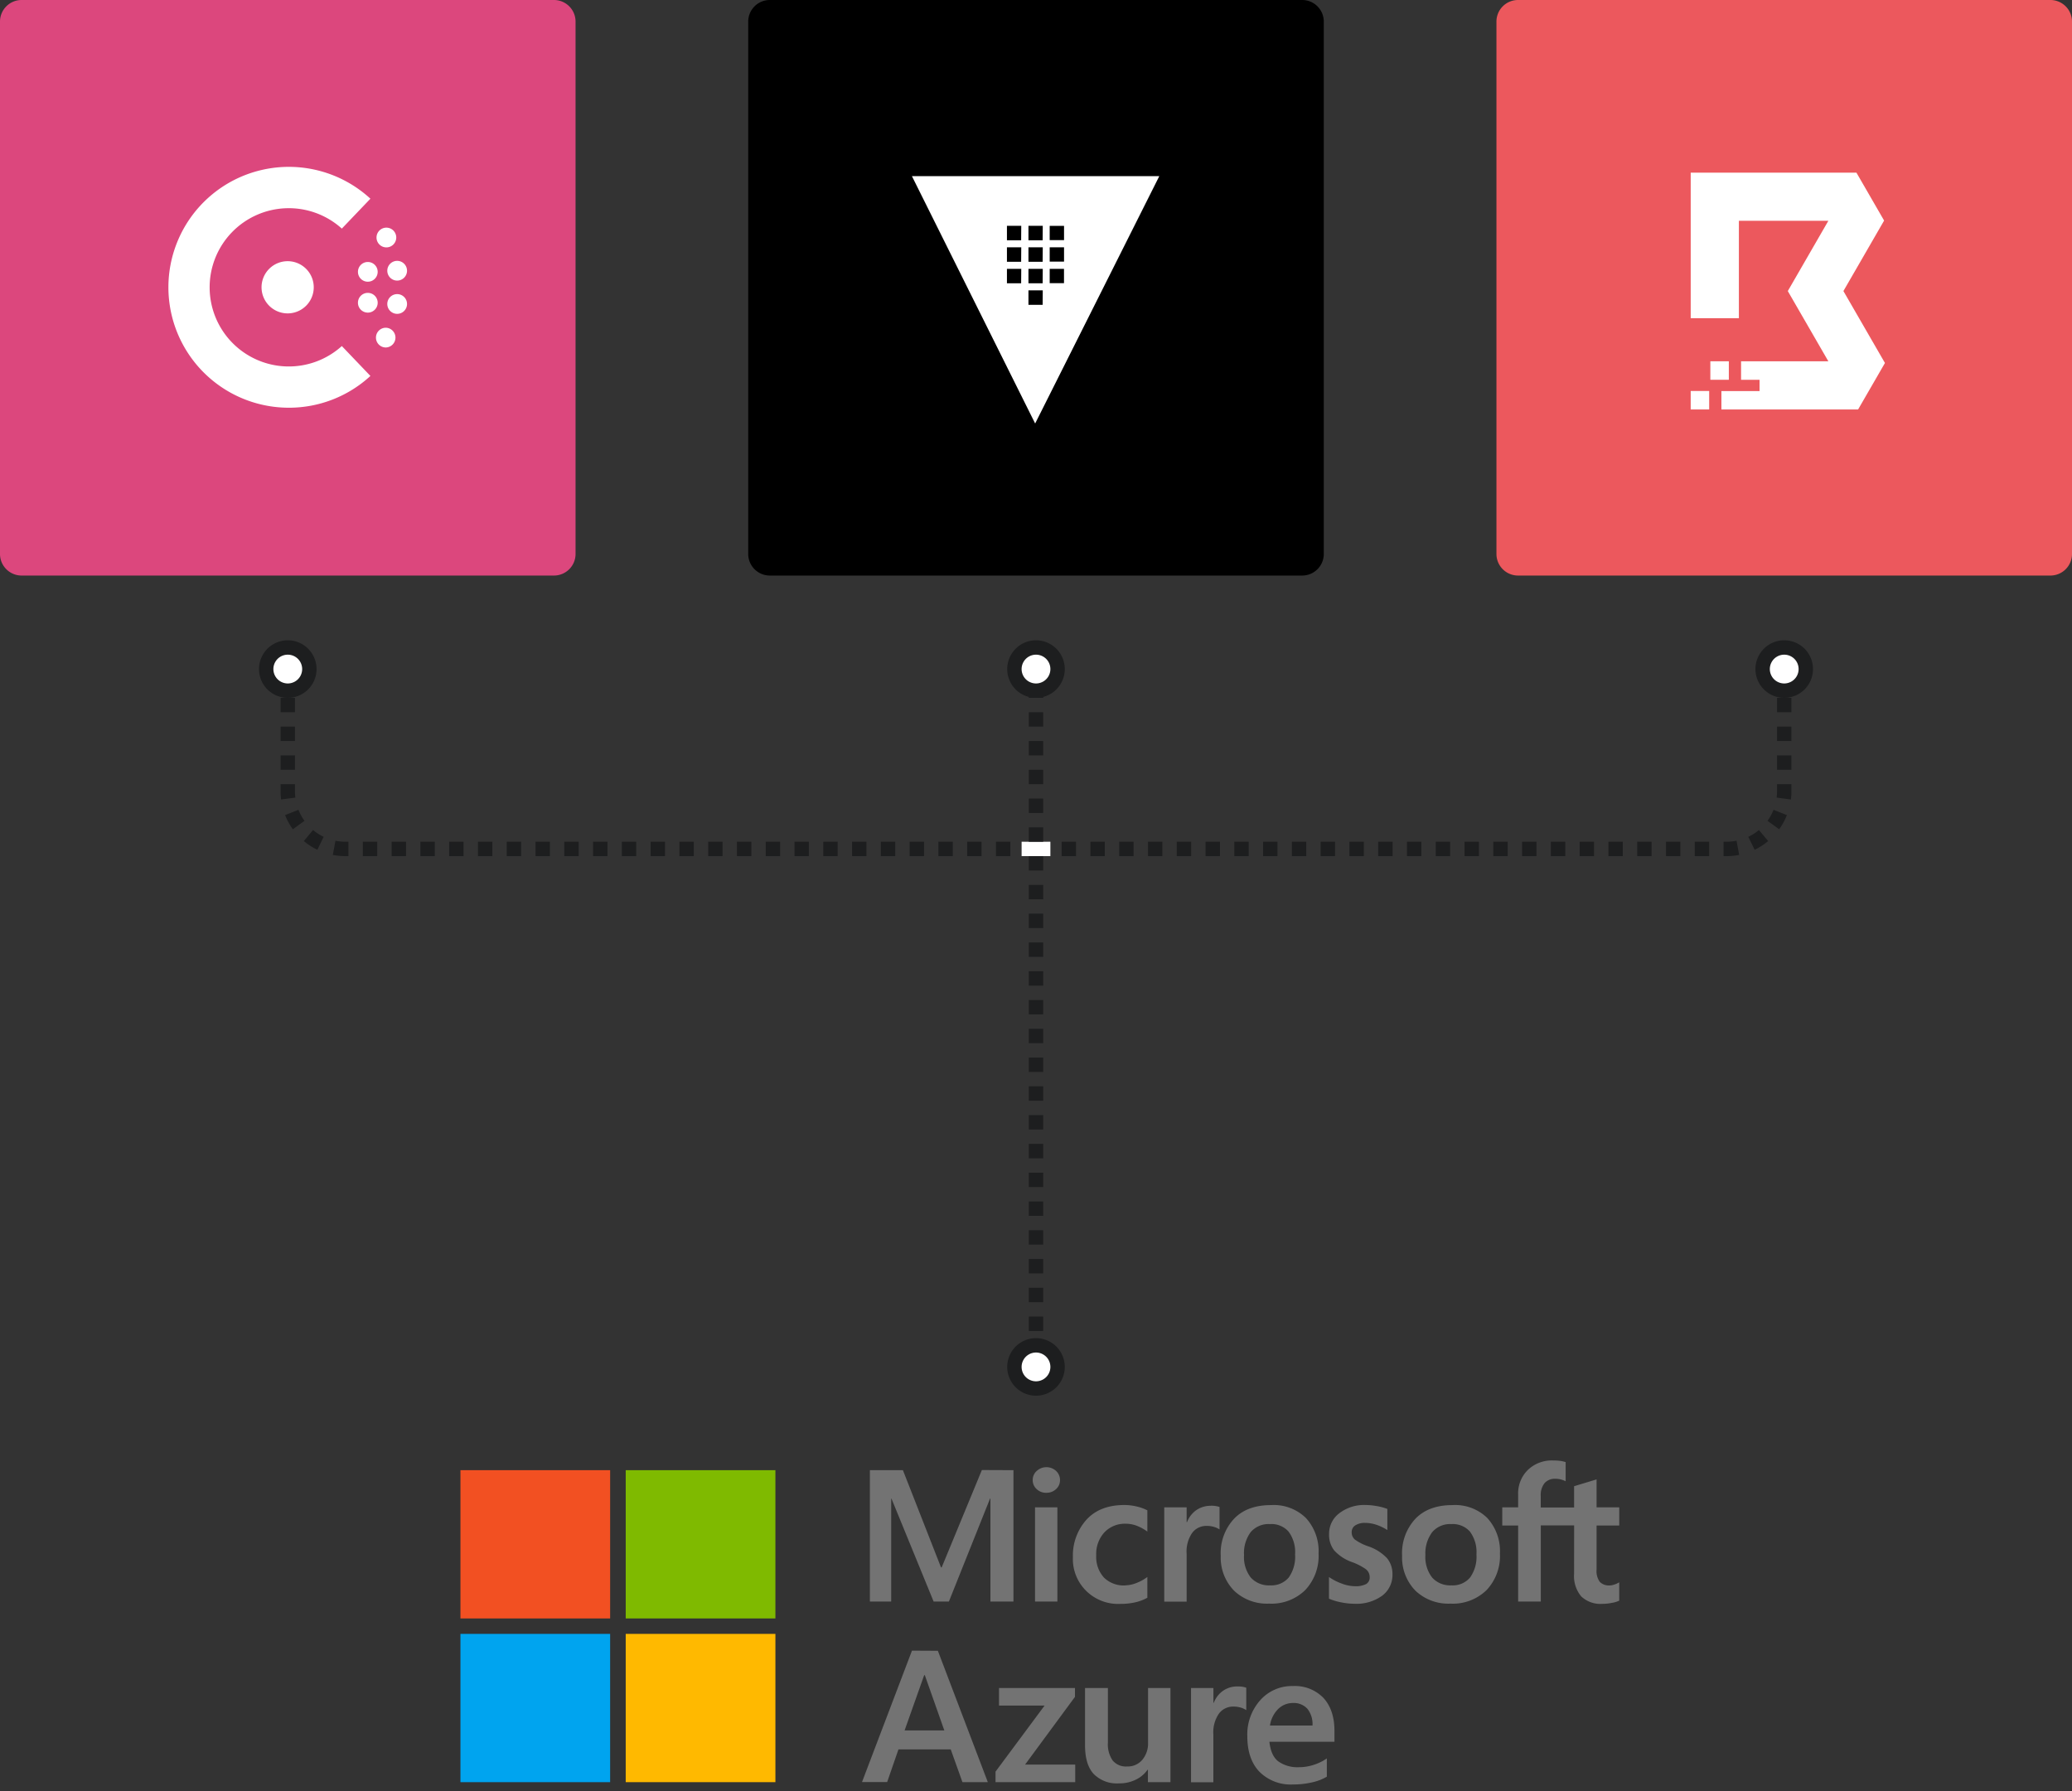 <?xml version="1.0" encoding="utf-8"?>
<svg xmlns="http://www.w3.org/2000/svg" width="288" height="249" fill="none">
  <rect width="100%" height="100%" fill="#333333" stroke="none"/>
  <path d="M285 0h-74a3 3 0 00-3 3v74a3 3 0 003 3h74a3 3 0 003-3V3a3 3 0 00-3-3z" fill="#EC585D"/>
  <path d="M239.269 56.913v-2.55h5.301v-1.574h-2.569v-2.57h12.132l-5.636-9.762 5.636-9.764h-12.435v13.54h-6.697V24h23.037l3.846 6.659-5.657 9.798L262 50.455l-3.73 6.458h-19.001z" fill="#fff"/>
  <path d="M240.301 50.218h-2.569v2.57h2.569v-2.57zm-2.732 4.128H235v2.57h2.569v-2.57z" fill="#fff"/>
  <path d="M77 0H3a3 3 0 00-3 3v74a3 3 0 003 3h74a3 3 0 003-3V3a3 3 0 00-3-3z" fill="#DC477D"/>
  <path d="M40.162 56.672a16.739 16.739 0 1111.324-29.053l-3.973 4.156a11 11 0 100 16.326l3.973 4.155a16.693 16.693 0 01-11.324 4.416zM53.63 48.3a1.373 1.373 0 110-2.746 1.373 1.373 0 010 2.745z" fill="#fff"/>
  <path d="M40.055 43.56a3.628 3.628 0 11-.03-7.255 3.628 3.628 0 01.03 7.255zm15.149.064a1.371 1.371 0 110-2.743 1.371 1.371 0 010 2.743zm-4.079-.171a1.372 1.372 0 110-2.744 1.372 1.372 0 010 2.744zm4.079-4.452a1.371 1.371 0 110-2.742 1.371 1.371 0 010 2.742zm-4.079.156a1.371 1.371 0 110-2.742 1.371 1.371 0 010 2.742zm2.585-4.77a1.372 1.372 0 11-.007-2.744 1.372 1.372 0 01.006 2.744z" fill="#fff"/>
  <path d="M248 90v20a8 8 0 01-8 8h-96M40 90v20a8 8 0 008 8h96" stroke-dashoffset="1" stroke-dasharray="2" stroke="#1D1E1F" stroke-width="2" stroke-linejoin="round"/>
  <path fill="#fff" d="M142 117h4v2h-4z"/>
  <path d="M144 193V96" stroke-dasharray="2" stroke="#1D1E1F" stroke-width="2" stroke-linejoin="round"/>
  <path d="M248 90a3 3 0 100 6 3 3 0 000-6zM40 90a3 3 0 100 6 3 3 0 000-6zm104 103a3 3 0 100-6 3 3 0 000 6zm0-103a3 3 0 100 6 3 3 0 000-6z" fill="#fff" stroke="#1D1E1F" stroke-width="2" stroke-linecap="round" stroke-linejoin="round"/>
  <path d="M181 0h-74a3 3 0 00-3 3v74a3 3 0 003 3h74a3 3 0 003-3V3a3 3 0 00-3-3z" fill="#000"/>
  <path d="M126.754 24.484l17.128 34.383 17.255-34.383h-34.383zm19.149 6.915h1.995v1.979h-1.995v-1.979zm-3.968 7.979h-1.974v-2.01h1.99l-.016 2.01zm0-2.99h-1.974v-2.01h1.99l-.016 2.01zm0-2.989h-1.974v-2.01h1.99l-.016 2.01zm2.989 8.974h-1.973v-2.016h1.989l-.016 2.016zm0-2.995h-1.973v-2.01h1.989l-.016 2.01zm0-2.99h-1.973v-2.01h1.989l-.016 2.01zm0-2.989h-1.973v-2.01h1.989l-.016 2.01zm.979.979h1.995v1.99h-1.995v-1.99zm0 4.979v-1.99h1.989v1.99h-1.989z" fill="#fff"/>
  <path d="M130.36 229.457l6.944 18.262h-3.527l-1.629-4.554h-7.266l-1.569 4.536h-3.496l6.944-18.263 3.599.019zm-1.903 3.391l-2.724 7.685h5.527l-2.712-7.685h-.091zm10.403 1.783h10.555v1.234l-6.931 9.408h6.968v2.446h-11.078v-1.464l6.822-9.185h-6.336v-2.439zm23.829 0v13.088h-3.131v-1.723h-.055a4.2 4.2 0 01-1.654 1.386 5.175 5.175 0 01-2.316.505 4.533 4.533 0 01-3.502-1.295c-.811-.859-1.217-2.198-1.217-4.017v-7.944h3.18v7.589a3.937 3.937 0 00.663 2.487 2.39 2.39 0 002.001.831 2.65 2.65 0 002.116-.921 3.551 3.551 0 00.802-2.409v-7.577h3.113zm9.37-.217c.224-.004.447.012.668.048.17.029.336.071.499.126v3.12a2.712 2.712 0 00-.711-.337 3.505 3.505 0 00-1.137-.157 2.437 2.437 0 00-1.934.952 4.558 4.558 0 00-.79 2.945v6.626h-3.107V234.63h3.113v2.06h.048a3.623 3.623 0 011.289-1.674 3.475 3.475 0 012.062-.602zm12.367 10.004v2.536a6.73 6.73 0 01-2.019.783c-.872.204-1.766.305-2.663.301a6.174 6.174 0 01-2.539-.387 6.132 6.132 0 01-2.155-1.384c-1.119-1.18-1.678-2.823-1.678-4.927a7.143 7.143 0 011.794-5.011 5.878 5.878 0 014.542-1.97 5.53 5.53 0 012.312.37 5.477 5.477 0 011.944 1.293c1.013 1.108 1.52 2.638 1.52 4.589v1.494h-9.041c.139 1.313.565 2.235 1.276 2.753a4.595 4.595 0 002.773.783 6.608 6.608 0 002.134-.338 6.822 6.822 0 001.8-.885zm-1.994-4.571a3.41 3.41 0 00-.712-2.331 2.56 2.56 0 00-2.012-.801 2.918 2.918 0 00-2.007.795 4.055 4.055 0 00-1.179 2.337h5.91zm-41.565-35.495v18.262h-3.204v-14.317h-.049l-5.721 14.317h-2.122l-5.862-14.317h-.036v14.317h-2.961v-18.262h4.59l5.296 13.516h.091l5.588-13.534 4.39.018zm2.676 1.385a1.654 1.654 0 01.559-1.276 1.984 1.984 0 011.347-.525c.499 0 .981.187 1.346.525a1.718 1.718 0 01.542 1.264 1.664 1.664 0 01-.554 1.265c-.366.336-.85.518-1.35.506a1.875 1.875 0 01-1.343-.512 1.668 1.668 0 01-.547-1.247zm3.429 3.783v13.094h-3.107V209.52h3.107zm9.436 10.842a4.404 4.404 0 001.533-.32 6.307 6.307 0 001.538-.843v2.885a6.306 6.306 0 01-1.69.639 9.214 9.214 0 01-2.074.216 6.319 6.319 0 01-4.742-1.812 6.247 6.247 0 01-1.421-2.154 6.185 6.185 0 01-.422-2.538 7.427 7.427 0 011.879-5.192c1.245-1.366 3.006-2.048 5.284-2.048a7.424 7.424 0 011.769.223c.493.112.969.286 1.417.518v2.951a6.537 6.537 0 00-1.471-.807 4.342 4.342 0 00-1.533-.283 3.923 3.923 0 00-2.973 1.204 4.44 4.44 0 00-1.131 3.199 4.257 4.257 0 001.088 3.095 3.94 3.94 0 002.968 1.079l-.019-.012zm11.93-11.071c.224-.002.448.016.669.054.172.024.342.066.504.127v3.12a2.753 2.753 0 00-.717-.338 3.504 3.504 0 00-1.137-.156c-.374 0-.744.086-1.079.252a2.42 2.42 0 00-.855.7 4.553 4.553 0 00-.784 2.951v6.625h-3.113V209.52h3.113v2.066h.049a3.62 3.62 0 011.289-1.675 3.503 3.503 0 012.061-.608v-.012zm1.338 6.957a7.027 7.027 0 011.854-5.144c1.216-1.265 2.929-1.897 5.138-1.897a6.374 6.374 0 014.864 1.807 6.85 6.85 0 011.745 4.933 6.903 6.903 0 01-.411 2.72 6.949 6.949 0 01-1.443 2.351 6.722 6.722 0 01-5.035 1.885 6.656 6.656 0 01-2.619-.409 6.607 6.607 0 01-2.245-1.398 6.6 6.6 0 01-1.848-4.836v-.012zm3.24-.103a4.645 4.645 0 00.937 3.132 3.38 3.38 0 002.687 1.085 3.16 3.16 0 001.422-.24 3.117 3.117 0 001.162-.845 4.97 4.97 0 00.888-3.216 4.782 4.782 0 00-.918-3.186 3.199 3.199 0 00-2.602-1.03 3.265 3.265 0 00-2.657 1.126 4.899 4.899 0 00-.919 3.186v-.012zm14.964-3.198a1.308 1.308 0 00.426 1.036c.572.409 1.203.73 1.872.952a6.404 6.404 0 012.621 1.662c.506.635.77 1.426.748 2.235a3.579 3.579 0 01-.354 1.655 3.623 3.623 0 01-1.075 1.314 6.115 6.115 0 01-3.879 1.12 9.319 9.319 0 01-1.824-.198 8.231 8.231 0 01-1.691-.506v-3.012a7.673 7.673 0 001.825.928 5.301 5.301 0 001.775.349 3.211 3.211 0 001.557-.295 1.04 1.04 0 00.498-.982 1.367 1.367 0 00-.517-1.078 8.041 8.041 0 00-1.976-1.012 6.077 6.077 0 01-2.432-1.602 3.488 3.488 0 01-.717-2.265 3.555 3.555 0 011.422-2.909 5.655 5.655 0 013.679-1.144 8.953 8.953 0 011.557.156c.492.08.975.212 1.441.392v2.933a6.708 6.708 0 00-1.441-.705 4.947 4.947 0 00-1.63-.289 2.407 2.407 0 00-1.386.344 1.088 1.088 0 00-.499.933v-.012zm7.005 3.301a7.027 7.027 0 011.854-5.144c1.216-1.265 2.943-1.897 5.138-1.897a6.374 6.374 0 014.864 1.807 6.85 6.85 0 011.745 4.933 6.903 6.903 0 01-.411 2.72 6.964 6.964 0 01-1.443 2.351 6.725 6.725 0 01-5.035 1.885 6.656 6.656 0 01-2.619-.409 6.607 6.607 0 01-2.245-1.398 6.6 6.6 0 01-1.848-4.836v-.012zm3.24-.103a4.645 4.645 0 00.937 3.132c.337.369.753.659 1.219.846.465.188.967.269 1.468.239.486.03.973-.051 1.422-.24a3.125 3.125 0 001.162-.845 4.97 4.97 0 00.888-3.216 4.782 4.782 0 00-.918-3.186 3.178 3.178 0 00-1.169-.809 3.215 3.215 0 00-1.409-.221 3.27 3.27 0 00-2.657 1.126 4.897 4.897 0 00-.943 3.186v-.012zm20.673-4.113h-4.633v10.582h-3.149v-10.57h-2.207v-2.524h2.207v-1.807a4.544 4.544 0 011.349-3.391 4.787 4.787 0 013.478-1.319 8.41 8.41 0 011.004.054c.262.034.521.092.772.175v2.662a3.286 3.286 0 00-.541-.217 2.84 2.84 0 00-.888-.126 1.875 1.875 0 00-1.502.602 2.65 2.65 0 00-.529 1.807v1.578h4.633v-2.957l3.126-.946v3.885h3.149v2.524h-3.149v6.125c-.06.602.097 1.206.444 1.705.181.178.4.315.64.401.241.086.497.12.752.099.223-.007.443-.052.65-.133.233-.072.456-.173.663-.301v2.548a3.602 3.602 0 01-.985.301c-.445.095-.9.143-1.356.144a3.872 3.872 0 01-2.949-1.042 4.395 4.395 0 01-.985-3.126l.006-6.733z" fill="#737373"/>
  <path d="M84.807 204.352H64v20.611h20.807v-20.611z" fill="#F25022"/>
  <path d="M107.778 204.352H86.972v20.611h20.806v-20.611z" fill="#7FBA00"/>
  <path d="M84.807 227.108H64v20.611h20.807v-20.611z" fill="#00A4EF"/>
  <path d="M107.778 227.108H86.972v20.611h20.806v-20.611z" fill="#FFB900"/>
</svg>